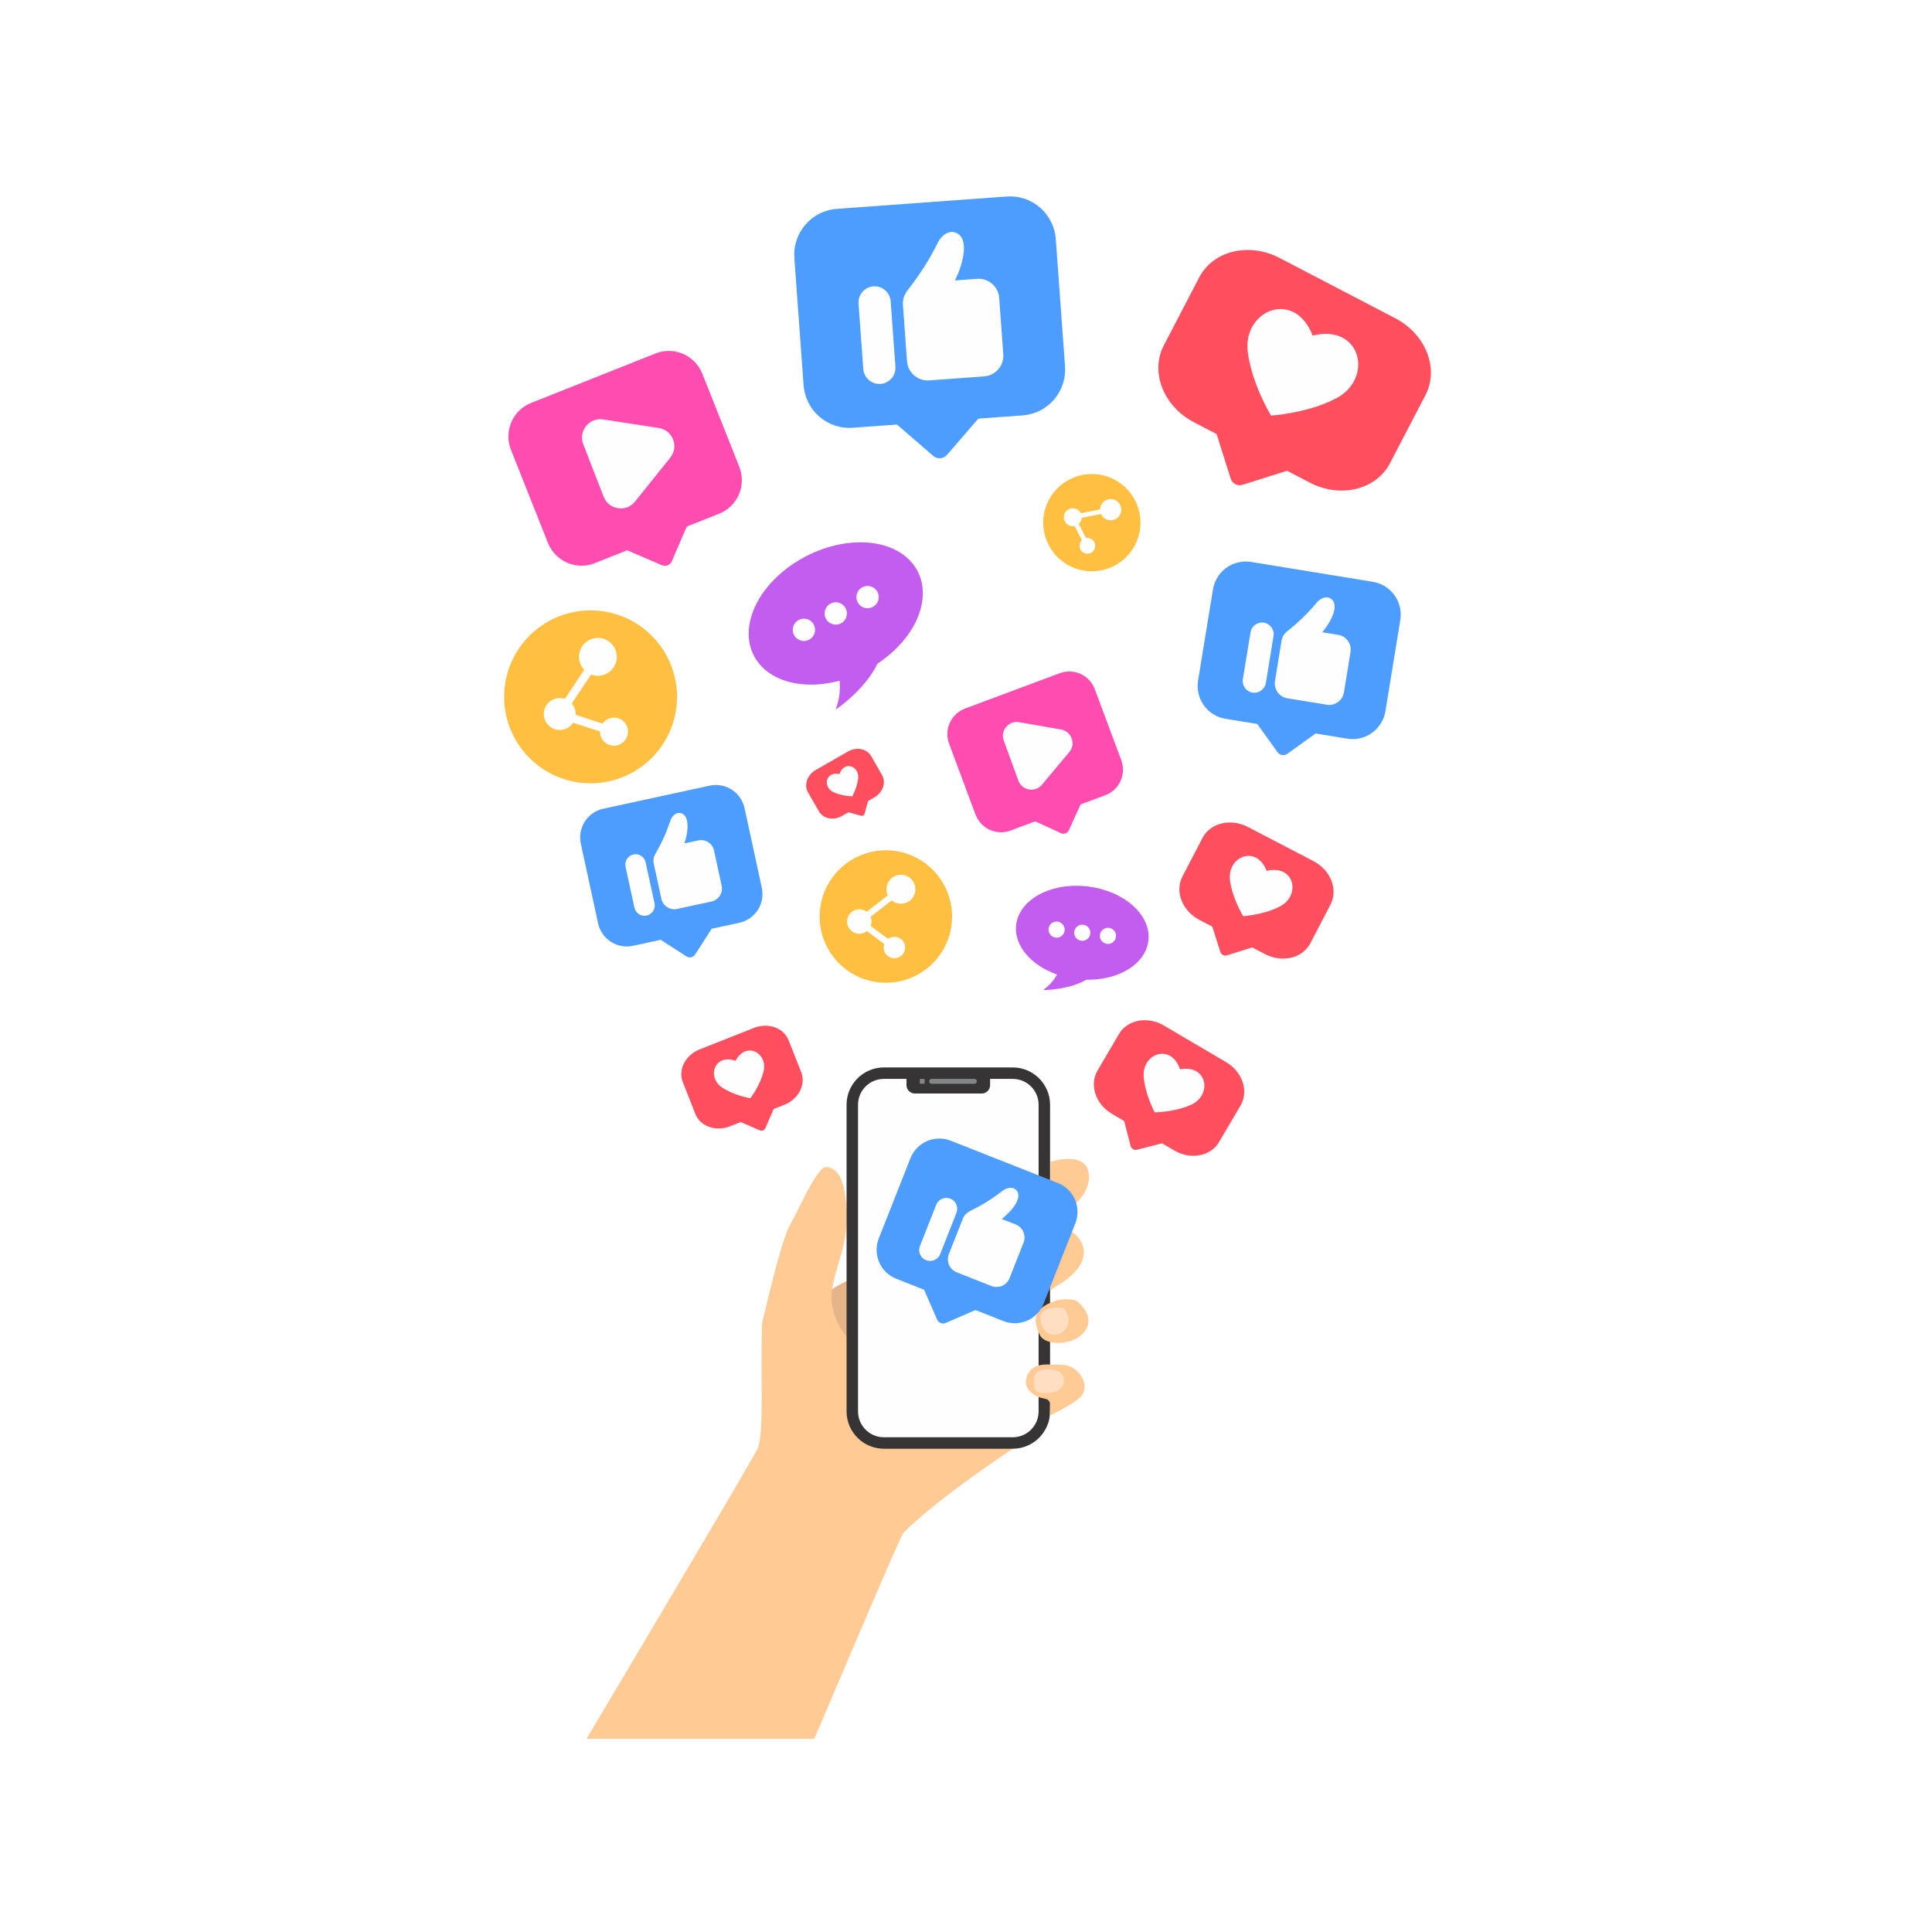 <svg version="1.0" preserveAspectRatio="xMidYMid meet" height="1080" viewBox="0 0 810 810" zoomAndPan="magnify" width="1080" xmlns:xlink="http://www.w3.org/1999/xlink" xmlns="http://www.w3.org/2000/svg"><defs><clipPath id="74384141fe"><path clip-rule="nonzero" d="M 245 489 L 425 489 L 425 729 L 245 729 Z M 245 489"></path></clipPath></defs><rect fill-opacity="1" height="972" y="-81" fill="#ffffff" width="972" x="-81"></rect><rect fill-opacity="1" height="972" y="-81" fill="#ffffff" width="972" x="-81"></rect><path fill-rule="evenodd" fill-opacity="1" d="M 343.789 544.281 C 343.789 544.281 353.199 535.457 369.164 532.449 C 385.129 529.457 376.992 576.371 366.742 580.086 C 356.477 583.785 343.789 544.281 343.789 544.281 Z M 343.789 544.281" fill="#e5b489"></path><g clip-path="url(#74384141fe)"><path fill-rule="evenodd" fill-opacity="1" d="M 424.617 607.383 C 424.617 607.383 393.664 627.707 378.844 642.531 C 377.43 643.945 352.727 702.609 341.352 729.066 L 245.867 729.066 C 261.43 702.91 316.246 610.68 317.641 607.285 C 320.465 600.391 318.766 576.941 319.488 554.84 C 326.898 523.32 329.824 515.555 331.809 512.43 C 333.805 509.285 342.645 488.828 346.359 489.25 C 350.055 489.684 353.938 491.82 354.93 506.645 C 355.906 521.473 350.207 530.465 348.781 541.156 C 347.352 551.848 354.93 560.402 354.93 560.402 C 354.93 560.402 417.34 593.199 424.617 607.383 Z M 424.617 607.383" fill="#ffca94"></path></g><path fill-rule="evenodd" fill-opacity="1" d="M 370.543 447.527 L 424.617 447.527 C 433.207 447.527 440.246 454.555 440.246 463.145 L 440.246 591.75 C 440.246 600.359 433.207 607.383 424.617 607.383 L 370.543 607.383 C 361.953 607.383 354.93 600.359 354.93 591.75 L 354.93 463.145 C 354.93 454.555 361.953 447.527 370.543 447.527 Z M 370.543 447.527" fill="#373435"></path><path fill-rule="evenodd" fill-opacity="1" d="M 370.543 452.336 L 424.617 452.336 C 430.566 452.336 435.441 457.191 435.441 463.145 L 435.441 591.75 C 435.441 597.703 430.566 602.578 424.617 602.578 L 370.543 602.578 C 364.594 602.578 359.734 597.703 359.734 591.75 L 359.734 463.145 C 359.734 457.191 364.594 452.336 370.543 452.336 Z M 370.543 452.336" fill="#fefefe"></path><path fill-rule="evenodd" fill-opacity="1" d="M 380.051 451.426 L 415.105 451.426 L 415.105 454.941 C 415.105 456.891 413.527 458.469 411.578 458.469 L 383.582 458.469 C 381.633 458.469 380.051 456.891 380.051 454.941 Z M 380.051 451.426" fill="#373435"></path><path fill-rule="evenodd" fill-opacity="1" d="M 390.555 452.336 L 408.535 452.336 C 408.668 452.336 408.797 452.359 408.922 452.41 C 409.047 452.465 409.156 452.535 409.25 452.629 C 409.344 452.727 409.418 452.836 409.469 452.957 C 409.52 453.082 409.543 453.211 409.543 453.344 L 409.543 453.359 C 409.543 453.496 409.52 453.621 409.469 453.746 C 409.418 453.871 409.344 453.98 409.25 454.074 C 409.156 454.168 409.047 454.242 408.922 454.293 C 408.797 454.344 408.668 454.367 408.535 454.367 L 390.555 454.367 C 390.422 454.367 390.293 454.344 390.168 454.293 C 390.047 454.242 389.938 454.168 389.844 454.074 C 389.746 453.98 389.676 453.871 389.625 453.746 C 389.574 453.621 389.547 453.496 389.547 453.359 L 389.547 453.344 C 389.547 453.211 389.574 453.082 389.625 452.957 C 389.676 452.836 389.746 452.727 389.844 452.629 C 389.938 452.535 390.047 452.465 390.168 452.41 C 390.293 452.359 390.422 452.336 390.555 452.336 Z M 390.555 452.336" fill="#848688"></path><path fill-rule="evenodd" fill-opacity="1" d="M 385.715 452.336 L 387.562 452.336 C 387.594 452.336 387.617 452.434 387.637 452.629 C 387.656 452.828 387.664 453.066 387.664 453.344 L 387.664 453.359 C 387.664 453.641 387.656 453.875 387.637 454.074 C 387.617 454.27 387.594 454.367 387.562 454.367 L 385.715 454.367 C 385.688 454.367 385.664 454.27 385.645 454.074 C 385.625 453.875 385.613 453.641 385.613 453.359 L 385.613 453.344 C 385.613 453.066 385.625 452.828 385.645 452.629 C 385.664 452.434 385.688 452.336 385.715 452.336 Z M 385.715 452.336" fill="#848688"></path><path fill-rule="evenodd" fill-opacity="1" d="M 451.438 545.457 C 451.438 545.457 446.379 543.039 439.035 546.82 C 431.691 550.602 434.551 556.652 435.977 559.73 C 437.406 562.789 443.387 564 449.02 562.152 C 454.648 560.285 461 553.594 451.438 545.457 Z M 451.438 545.457" fill="#ffca94"></path><path fill-rule="evenodd" fill-opacity="1" d="M 445.961 548.449 C 445.961 548.449 437.676 546.805 436.195 551.695 C 436.012 553.344 436.734 558.016 440.043 559.258 C 443.355 560.504 446.984 558.438 447.844 554.938 C 448.699 551.461 445.961 548.449 445.961 548.449 Z M 445.961 548.449" fill="#ffdec2"></path><path fill-rule="evenodd" fill-opacity="1" d="M 431.977 574.555 C 431.977 574.555 428.098 579.078 431.457 582.926 C 434.801 586.777 438.516 585.953 439.473 587.027 C 440.43 588.105 440.281 588.203 440.246 589.836 C 440.195 591.484 440.145 593.434 440.145 593.434 C 440.145 593.434 452.262 587.887 454.008 584.32 C 455.758 580.758 453.977 576.91 451.238 574.523 C 448.48 572.137 445.844 572.137 442.715 572.137 C 439.574 572.137 434.836 571.379 431.977 574.555 Z M 431.977 574.555" fill="#ffca94"></path><path fill-rule="evenodd" fill-opacity="1" d="M 435.758 574.523 C 435.758 574.523 433.625 575.582 433.441 578.371 C 433.273 581.145 433.727 582.961 435.371 583.684 C 437.02 584.391 445.891 584.996 446.129 578.758 C 446.129 576.051 443.254 572.691 435.758 574.523 Z M 435.758 574.523" fill="#ffdec2"></path><path fill-rule="evenodd" fill-opacity="1" d="M 440.297 517.941 C 440.297 517.941 444.664 514.277 448.531 515.941 C 452.379 517.621 462.598 528.348 441.438 540.113 C 440.145 541.258 440.211 541.258 440.211 541.258 Z M 440.297 517.941" fill="#ffca94"></path><path fill-rule="evenodd" fill-opacity="1" d="M 440.465 487.078 C 440.465 487.078 454.68 482.543 456.328 491.316 C 457.977 500.09 449.574 507.637 440.246 510.629 C 440.246 499.234 440.465 487.078 440.465 487.078 Z M 440.465 487.078" fill="#ffca94"></path><path fill-rule="evenodd" fill-opacity="1" d="M 398.574 478.238 L 443.543 495.996 C 444.336 496.309 445.094 496.699 445.809 497.16 C 446.527 497.621 447.191 498.152 447.801 498.746 C 448.414 499.34 448.965 499.988 449.449 500.691 C 449.934 501.395 450.344 502.141 450.684 502.926 C 451.023 503.711 451.281 504.52 451.461 505.355 C 451.641 506.191 451.734 507.039 451.746 507.895 C 451.762 508.75 451.691 509.602 451.535 510.445 C 451.383 511.285 451.148 512.105 450.836 512.902 L 437.57 546.504 C 437.258 547.301 436.867 548.062 436.402 548.781 C 435.941 549.5 435.41 550.168 434.816 550.785 C 434.223 551.402 433.574 551.953 432.875 552.445 C 432.172 552.934 431.43 553.348 430.645 553.688 C 429.863 554.031 429.055 554.293 428.219 554.477 C 427.383 554.656 426.539 554.758 425.688 554.773 C 424.832 554.789 423.988 554.719 423.148 554.566 C 422.309 554.418 421.492 554.184 420.699 553.871 L 375.73 536.109 C 374.938 535.797 374.184 535.41 373.465 534.945 C 372.75 534.484 372.082 533.957 371.473 533.363 C 370.859 532.766 370.309 532.117 369.824 531.414 C 369.34 530.711 368.93 529.969 368.59 529.184 C 368.254 528.398 367.992 527.586 367.812 526.75 C 367.637 525.914 367.539 525.066 367.527 524.211 C 367.512 523.355 367.582 522.508 367.738 521.664 C 367.891 520.82 368.125 520 368.441 519.203 L 381.703 485.602 C 382.02 484.805 382.406 484.047 382.871 483.328 C 383.332 482.605 383.863 481.938 384.457 481.32 C 385.051 480.703 385.699 480.152 386.402 479.664 C 387.102 479.176 387.844 478.762 388.629 478.418 C 389.414 478.074 390.223 477.812 391.055 477.633 C 391.891 477.449 392.734 477.352 393.586 477.336 C 394.441 477.32 395.285 477.387 396.125 477.539 C 396.965 477.691 397.781 477.922 398.574 478.238 Z M 398.574 478.238" fill="#4c9dff"></path><path fill-rule="evenodd" fill-opacity="1" d="M 414.973 546.637 L 396.488 554.652 C 395.094 555.258 393.48 554.621 392.875 553.227 L 384.844 534.75 Z M 414.973 546.637" fill="#4c9dff"></path><path fill-rule="evenodd" fill-opacity="1" d="M 419.965 511.051 L 425.844 513.371 C 428.836 514.562 430.332 517.977 429.137 520.969 L 423.258 535.879 C 422.082 538.871 418.652 540.348 415.66 539.172 L 401.09 533.422 C 398.102 532.23 396.621 528.816 397.797 525.824 L 403.68 510.914 C 404.219 509.57 405.191 508.527 406.402 507.906 L 406.402 507.891 C 406.484 507.855 406.555 507.805 406.637 507.773 C 411.996 505.098 415.996 502.613 420.25 499.301 C 422.113 497.855 424.332 497.621 425.559 498.527 C 429.645 501.57 423.895 508.109 419.965 511.051 Z M 419.965 511.051" fill="#fefefe"></path><path fill-rule="evenodd" fill-opacity="1" d="M 398.438 502.543 C 400.773 503.469 401.934 506.141 401.008 508.477 L 394.184 525.773 C 393.262 528.113 390.59 529.27 388.254 528.348 C 385.918 527.422 384.758 524.75 385.684 522.414 L 392.504 505.117 C 393.43 502.781 396.102 501.621 398.438 502.543 Z M 398.438 502.543" fill="#fefefe"></path><path fill-rule="evenodd" fill-opacity="1" d="M 293.34 439.965 L 316.086 430.969 C 316.797 430.688 317.523 430.469 318.266 430.316 C 319.008 430.16 319.754 430.07 320.504 430.051 C 321.254 430.027 321.992 430.07 322.715 430.18 C 323.441 430.289 324.145 430.465 324.816 430.703 C 325.492 430.941 326.129 431.242 326.727 431.602 C 327.324 431.957 327.871 432.371 328.367 432.832 C 328.867 433.297 329.305 433.805 329.68 434.355 C 330.059 434.91 330.371 435.496 330.617 436.113 L 335.906 449.496 C 336.152 450.117 336.324 450.758 336.426 451.418 C 336.527 452.078 336.555 452.75 336.512 453.426 C 336.465 454.105 336.348 454.781 336.156 455.453 C 335.965 456.121 335.707 456.773 335.375 457.41 C 335.047 458.047 334.656 458.652 334.203 459.23 C 333.746 459.805 333.238 460.344 332.68 460.84 C 332.117 461.336 331.512 461.781 330.863 462.176 C 330.215 462.574 329.535 462.91 328.828 463.191 L 306.082 472.191 C 305.371 472.473 304.645 472.688 303.902 472.844 C 303.156 473 302.41 473.086 301.664 473.109 C 300.914 473.133 300.176 473.09 299.449 472.977 C 298.723 472.867 298.023 472.691 297.348 472.453 C 296.676 472.215 296.039 471.918 295.441 471.559 C 294.844 471.199 294.297 470.789 293.797 470.324 C 293.301 469.859 292.863 469.352 292.484 468.801 C 292.105 468.25 291.797 467.664 291.551 467.047 L 286.258 453.66 C 286.016 453.043 285.84 452.402 285.738 451.742 C 285.637 451.078 285.609 450.41 285.656 449.73 C 285.703 449.051 285.82 448.379 286.012 447.707 C 286.203 447.039 286.461 446.383 286.789 445.75 C 287.117 445.113 287.512 444.508 287.965 443.93 C 288.418 443.352 288.926 442.816 289.488 442.32 C 290.051 441.824 290.656 441.379 291.305 440.98 C 291.953 440.586 292.629 440.246 293.34 439.965 Z M 293.34 439.965" fill="#ff4e5e"></path><path fill-rule="evenodd" fill-opacity="1" d="M 302.785 455.984 C 307.879 459.363 314.598 460.453 314.598 460.453 C 314.598 460.453 318.75 455.059 320.145 449.125 C 321.961 441.426 312.699 436.383 308.398 444.77 C 299.508 441.594 296.215 451.613 302.785 455.984 Z M 302.785 455.984" fill="#fefefe"></path><path fill-rule="evenodd" fill-opacity="1" d="M 326.027 461.109 L 320.883 472.977 C 320.496 473.867 319.457 474.289 318.566 473.902 L 306.699 468.758 Z M 326.027 461.109" fill="#ff4e5e"></path><path fill-rule="nonzero" fill-opacity="1" d="M 481.473 394.434 C 481.395 395.07 481.273 395.699 481.109 396.32 C 480.941 396.941 480.73 397.555 480.48 398.156 C 480.227 398.758 479.93 399.348 479.594 399.922 C 479.258 400.5 478.879 401.059 478.461 401.605 C 478.039 402.148 477.582 402.676 477.086 403.184 C 476.59 403.695 476.059 404.18 475.488 404.648 C 474.922 405.117 474.32 405.559 473.684 405.98 C 473.047 406.402 472.383 406.801 471.684 407.172 C 470.988 407.543 470.266 407.887 469.516 408.203 C 468.762 408.523 467.988 408.812 467.191 409.074 C 466.395 409.336 465.574 409.566 464.738 409.77 C 463.902 409.969 463.051 410.141 462.18 410.285 C 461.312 410.426 460.434 410.535 459.543 410.613 C 458.652 410.691 457.754 410.738 456.848 410.754 C 455.941 410.77 455.031 410.754 454.121 410.707 C 453.211 410.66 452.301 410.582 451.395 410.469 C 450.484 410.359 449.586 410.219 448.688 410.047 C 447.793 409.875 446.906 409.672 446.031 409.438 C 445.156 409.207 444.297 408.945 443.449 408.656 C 442.602 408.367 441.773 408.047 440.965 407.703 C 440.156 407.355 439.371 406.984 438.605 406.59 C 437.844 406.191 437.105 405.77 436.391 405.324 C 435.68 404.879 434.996 404.414 434.344 403.926 C 433.691 403.438 433.074 402.93 432.484 402.402 C 431.898 401.875 431.348 401.328 430.828 400.766 C 430.312 400.207 429.836 399.629 429.395 399.039 C 428.957 398.449 428.555 397.848 428.195 397.238 C 427.836 396.625 427.52 396.004 427.242 395.375 C 426.965 394.742 426.734 394.109 426.543 393.469 C 426.355 392.828 426.207 392.188 426.109 391.539 C 426.008 390.895 425.949 390.25 425.938 389.609 C 425.926 388.965 425.957 388.324 426.035 387.691 C 426.113 387.055 426.234 386.426 426.398 385.805 C 426.566 385.184 426.777 384.57 427.027 383.969 C 427.281 383.367 427.578 382.777 427.914 382.199 C 428.25 381.625 428.629 381.062 429.047 380.52 C 429.469 379.973 429.926 379.449 430.422 378.938 C 430.918 378.43 431.449 377.941 432.02 377.477 C 432.586 377.008 433.188 376.562 433.824 376.145 C 434.461 375.723 435.125 375.324 435.824 374.953 C 436.52 374.582 437.242 374.238 437.992 373.922 C 438.746 373.602 439.52 373.312 440.316 373.051 C 441.113 372.789 441.934 372.559 442.77 372.355 C 443.605 372.152 444.457 371.98 445.328 371.84 C 446.195 371.699 447.074 371.59 447.965 371.512 C 448.855 371.434 449.754 371.383 450.66 371.367 C 451.566 371.352 452.473 371.371 453.387 371.418 C 454.297 371.465 455.207 371.543 456.113 371.652 C 457.023 371.766 457.922 371.906 458.82 372.078 C 459.715 372.25 460.602 372.453 461.477 372.684 C 462.352 372.918 463.211 373.18 464.059 373.469 C 464.906 373.758 465.734 374.078 466.543 374.422 C 467.352 374.766 468.137 375.137 468.902 375.535 C 469.664 375.934 470.402 376.355 471.117 376.797 C 471.828 377.242 472.512 377.711 473.164 378.199 C 473.816 378.688 474.434 379.195 475.023 379.723 C 475.609 380.25 476.16 380.797 476.676 381.355 C 477.195 381.918 477.672 382.492 478.113 383.082 C 478.551 383.672 478.953 384.273 479.312 384.887 C 479.672 385.5 479.988 386.121 480.266 386.75 C 480.543 387.379 480.773 388.016 480.965 388.656 C 481.152 389.297 481.301 389.938 481.398 390.582 C 481.5 391.227 481.559 391.871 481.57 392.516 C 481.582 393.16 481.551 393.801 481.473 394.434 Z M 481.473 394.434" fill="#c25df0"></path><path fill-rule="evenodd" fill-opacity="1" d="M 445.34 400.023 C 445.34 400.023 445.992 408.883 437.34 415.07 C 437.34 415.07 457.539 415.371 462.613 403 C 467.688 390.629 445.34 400.023 445.34 400.023 Z M 445.34 400.023" fill="#c25df0"></path><path fill-rule="nonzero" fill-opacity="1" d="M 446.344 390.16 C 446.289 390.605 446.152 391.027 445.93 391.418 C 445.711 391.809 445.422 392.141 445.07 392.418 C 444.715 392.695 444.324 392.895 443.891 393.016 C 443.457 393.137 443.02 393.168 442.574 393.113 C 442.129 393.059 441.711 392.922 441.32 392.703 C 440.93 392.48 440.594 392.195 440.316 391.84 C 440.039 391.488 439.844 391.094 439.723 390.66 C 439.602 390.23 439.566 389.789 439.621 389.344 C 439.676 388.898 439.812 388.48 440.035 388.09 C 440.254 387.699 440.543 387.363 440.895 387.086 C 441.25 386.809 441.641 386.609 442.074 386.492 C 442.508 386.371 442.945 386.336 443.391 386.391 C 443.836 386.445 444.254 386.582 444.645 386.805 C 445.035 387.023 445.371 387.312 445.648 387.664 C 445.926 388.02 446.125 388.41 446.242 388.844 C 446.363 389.277 446.398 389.715 446.344 390.16 Z M 446.344 390.16" fill="#fefefe"></path><path fill-rule="nonzero" fill-opacity="1" d="M 457.113 391.473 C 457.059 391.918 456.922 392.336 456.703 392.727 C 456.48 393.117 456.195 393.449 455.84 393.727 C 455.488 394.004 455.094 394.203 454.664 394.324 C 454.23 394.445 453.789 394.477 453.344 394.422 C 452.898 394.367 452.48 394.23 452.09 394.012 C 451.699 393.789 451.367 393.504 451.09 393.148 C 450.812 392.797 450.613 392.402 450.492 391.969 C 450.371 391.539 450.34 391.098 450.395 390.652 C 450.449 390.207 450.586 389.789 450.805 389.398 C 451.027 389.008 451.312 388.672 451.668 388.395 C 452.02 388.121 452.414 387.922 452.844 387.801 C 453.277 387.68 453.719 387.648 454.164 387.699 C 454.609 387.754 455.027 387.895 455.418 388.113 C 455.809 388.332 456.141 388.621 456.418 388.973 C 456.695 389.328 456.895 389.723 457.016 390.152 C 457.137 390.586 457.168 391.023 457.113 391.473 Z M 457.113 391.473" fill="#fefefe"></path><path fill-rule="nonzero" fill-opacity="1" d="M 467.887 392.781 C 467.832 393.227 467.695 393.645 467.473 394.035 C 467.254 394.426 466.965 394.762 466.613 395.039 C 466.258 395.312 465.867 395.512 465.434 395.633 C 465 395.754 464.562 395.789 464.117 395.734 C 463.672 395.68 463.254 395.543 462.863 395.32 C 462.469 395.102 462.137 394.812 461.859 394.461 C 461.582 394.105 461.383 393.711 461.266 393.281 C 461.145 392.848 461.109 392.41 461.164 391.965 C 461.219 391.516 461.355 391.098 461.578 390.707 C 461.797 390.316 462.086 389.984 462.438 389.707 C 462.793 389.43 463.184 389.23 463.617 389.109 C 464.051 388.988 464.488 388.957 464.934 389.012 C 465.379 389.066 465.797 389.203 466.188 389.422 C 466.578 389.645 466.914 389.93 467.191 390.285 C 467.469 390.637 467.664 391.031 467.785 391.465 C 467.906 391.895 467.941 392.336 467.887 392.781 Z M 467.887 392.781" fill="#fefefe"></path><path fill-rule="nonzero" fill-opacity="1" d="M 399.16 384.258 C 399.16 385.168 399.113 386.074 399.027 386.98 C 398.938 387.883 398.805 388.781 398.625 389.676 C 398.449 390.566 398.227 391.449 397.965 392.316 C 397.699 393.188 397.395 394.043 397.047 394.883 C 396.699 395.723 396.309 396.547 395.883 397.348 C 395.453 398.148 394.984 398.93 394.48 399.684 C 393.977 400.441 393.434 401.172 392.859 401.875 C 392.281 402.578 391.672 403.25 391.027 403.895 C 390.387 404.535 389.711 405.145 389.008 405.723 C 388.309 406.301 387.578 406.84 386.82 407.348 C 386.066 407.852 385.285 408.32 384.484 408.746 C 383.684 409.176 382.863 409.562 382.023 409.914 C 381.184 410.262 380.328 410.566 379.457 410.832 C 378.586 411.094 377.707 411.316 376.812 411.492 C 375.922 411.672 375.023 411.805 374.121 411.891 C 373.215 411.98 372.309 412.027 371.398 412.027 C 370.488 412.027 369.582 411.98 368.676 411.891 C 367.773 411.805 366.875 411.672 365.98 411.492 C 365.09 411.316 364.211 411.094 363.34 410.832 C 362.469 410.566 361.613 410.262 360.773 409.914 C 359.934 409.562 359.113 409.176 358.312 408.746 C 357.512 408.32 356.73 407.852 355.977 407.348 C 355.219 406.84 354.488 406.301 353.785 405.723 C 353.086 405.145 352.41 404.535 351.77 403.895 C 351.125 403.25 350.516 402.578 349.938 401.875 C 349.363 401.172 348.82 400.441 348.316 399.684 C 347.812 398.93 347.344 398.148 346.914 397.348 C 346.488 396.547 346.098 395.723 345.75 394.883 C 345.402 394.043 345.098 393.188 344.832 392.316 C 344.57 391.449 344.348 390.566 344.172 389.676 C 343.992 388.781 343.859 387.883 343.77 386.98 C 343.684 386.074 343.637 385.168 343.637 384.258 C 343.637 383.348 343.684 382.441 343.77 381.535 C 343.859 380.629 343.992 379.73 344.172 378.84 C 344.348 377.949 344.57 377.066 344.832 376.195 C 345.098 375.324 345.402 374.473 345.75 373.629 C 346.098 372.789 346.488 371.969 346.914 371.168 C 347.344 370.363 347.812 369.586 348.316 368.828 C 348.82 368.074 349.363 367.344 349.938 366.641 C 350.516 365.938 351.125 365.266 351.77 364.621 C 352.41 363.977 353.086 363.367 353.785 362.793 C 354.488 362.215 355.219 361.672 355.977 361.168 C 356.73 360.664 357.512 360.195 358.312 359.766 C 359.113 359.34 359.934 358.949 360.773 358.602 C 361.613 358.254 362.469 357.949 363.34 357.684 C 364.211 357.422 365.09 357.199 365.98 357.023 C 366.875 356.844 367.773 356.711 368.676 356.621 C 369.582 356.531 370.488 356.488 371.398 356.488 C 372.309 356.488 373.215 356.531 374.121 356.621 C 375.023 356.711 375.922 356.844 376.812 357.023 C 377.707 357.199 378.586 357.422 379.457 357.684 C 380.328 357.949 381.184 358.254 382.023 358.602 C 382.863 358.949 383.684 359.34 384.484 359.766 C 385.285 360.195 386.066 360.664 386.82 361.168 C 387.578 361.672 388.309 362.215 389.008 362.793 C 389.711 363.367 390.387 363.977 391.027 364.621 C 391.672 365.266 392.281 365.938 392.859 366.641 C 393.434 367.344 393.977 368.074 394.48 368.828 C 394.984 369.586 395.453 370.363 395.883 371.168 C 396.309 371.969 396.699 372.789 397.047 373.629 C 397.395 374.473 397.699 375.324 397.965 376.195 C 398.227 377.066 398.449 377.949 398.625 378.84 C 398.805 379.73 398.938 380.629 399.027 381.535 C 399.113 382.441 399.16 383.348 399.16 384.258 Z M 399.16 384.258" fill="#ffbf40"></path><path fill-rule="evenodd" fill-opacity="1" d="M 374.977 392.746 C 377.48 392.746 379.496 394.762 379.496 397.25 C 379.496 399.738 377.48 401.754 374.977 401.754 C 372.492 401.754 370.473 399.738 370.473 397.25 C 370.473 396.73 370.574 396.227 370.727 395.773 L 363.449 390.375 C 362.574 391.066 361.465 391.484 360.258 391.484 C 357.418 391.484 355.133 389.184 355.133 386.34 C 355.133 383.52 357.418 381.215 360.258 381.215 C 361.418 381.215 362.492 381.602 363.367 382.258 L 372.203 375.398 C 371.836 374.625 371.633 373.75 371.633 372.828 C 371.633 369.465 374.355 366.742 377.715 366.742 C 381.062 366.742 383.781 369.465 383.781 372.828 C 383.781 376.188 381.062 378.895 377.715 378.895 C 376.238 378.895 374.895 378.375 373.836 377.516 L 364.996 384.359 C 365.246 384.98 365.398 385.652 365.398 386.34 C 365.398 387.016 365.266 387.637 365.047 388.223 L 372.324 393.621 C 373.062 393.066 373.984 392.746 374.977 392.746 Z M 374.977 392.746" fill="#fefefe"></path><path fill-rule="evenodd" fill-opacity="1" d="M 487.953 429.961 L 514.074 445.336 C 514.891 445.812 515.656 446.359 516.375 446.969 C 517.09 447.578 517.746 448.238 518.34 448.953 C 518.934 449.668 519.453 450.422 519.898 451.215 C 520.344 452.008 520.707 452.828 520.988 453.668 C 521.266 454.508 521.461 455.359 521.566 456.215 C 521.672 457.074 521.688 457.922 521.613 458.762 C 521.539 459.602 521.375 460.414 521.125 461.207 C 520.875 461.996 520.539 462.746 520.121 463.457 L 511.082 478.828 C 510.664 479.539 510.168 480.195 509.602 480.801 C 509.031 481.402 508.398 481.941 507.699 482.414 C 507.004 482.887 506.254 483.285 505.453 483.609 C 504.652 483.934 503.816 484.176 502.945 484.34 C 502.074 484.504 501.184 484.582 500.273 484.578 C 499.363 484.574 498.453 484.488 497.539 484.316 C 496.629 484.145 495.73 483.895 494.852 483.562 C 493.969 483.23 493.121 482.824 492.305 482.344 L 466.184 466.973 C 465.367 466.492 464.602 465.945 463.883 465.34 C 463.168 464.73 462.512 464.066 461.918 463.352 C 461.324 462.637 460.805 461.883 460.359 461.09 C 459.914 460.297 459.551 459.48 459.27 458.637 C 458.988 457.797 458.797 456.945 458.691 456.09 C 458.586 455.234 458.57 454.383 458.645 453.543 C 458.719 452.703 458.883 451.891 459.133 451.098 C 459.383 450.309 459.719 449.559 460.137 448.848 L 469.176 433.477 C 469.594 432.766 470.09 432.109 470.656 431.504 C 471.227 430.902 471.859 430.363 472.559 429.891 C 473.254 429.418 474.004 429.02 474.805 428.695 C 475.605 428.371 476.441 428.129 477.312 427.965 C 478.184 427.801 479.074 427.723 479.984 427.727 C 480.895 427.73 481.805 427.816 482.719 427.988 C 483.629 428.16 484.527 428.41 485.406 428.742 C 486.289 429.074 487.137 429.48 487.953 429.961 Z M 487.953 429.961" fill="#ff4e5e"></path><path fill-rule="evenodd" fill-opacity="1" d="M 479.5 451.41 C 480.074 458.957 484.121 466.355 484.121 466.355 C 484.121 466.355 492.559 466.305 499.449 463.145 C 508.34 459.043 506.203 446.148 494.727 448.336 C 491.062 437.242 478.762 441.629 479.5 451.41 Z M 479.5 451.41" fill="#fefefe"></path><path fill-rule="evenodd" fill-opacity="1" d="M 492.207 478.02 L 476.695 482.039 C 475.535 482.34 474.324 481.633 474.023 480.473 L 470.008 464.957 Z M 492.207 478.02" fill="#ff4e5e"></path><path fill-rule="evenodd" fill-opacity="1" d="M 252.898 339.07 L 297.551 329.383 C 298.34 329.211 299.137 329.121 299.941 329.105 C 300.746 329.094 301.547 329.16 302.34 329.305 C 303.133 329.449 303.906 329.672 304.656 329.969 C 305.406 330.266 306.121 330.633 306.797 331.074 C 307.477 331.512 308.105 332.012 308.688 332.574 C 309.266 333.141 309.785 333.754 310.246 334.418 C 310.707 335.086 311.098 335.789 311.418 336.531 C 311.742 337.273 311.988 338.043 312.16 338.832 L 319.391 372.199 C 319.562 372.988 319.656 373.789 319.672 374.602 C 319.688 375.41 319.621 376.211 319.48 377.008 C 319.336 377.805 319.117 378.578 318.82 379.332 C 318.527 380.086 318.16 380.801 317.727 381.48 C 317.289 382.164 316.793 382.793 316.234 383.375 C 315.672 383.957 315.062 384.477 314.402 384.938 C 313.738 385.398 313.039 385.789 312.301 386.113 C 311.559 386.434 310.797 386.68 310.008 386.852 L 265.359 396.539 C 264.57 396.707 263.773 396.801 262.969 396.812 C 262.16 396.828 261.363 396.762 260.566 396.617 C 259.773 396.473 259.004 396.25 258.254 395.953 C 257.504 395.656 256.789 395.285 256.109 394.848 C 255.434 394.41 254.805 393.906 254.223 393.344 C 253.641 392.781 253.121 392.168 252.664 391.5 C 252.203 390.836 251.812 390.133 251.488 389.391 C 251.168 388.648 250.922 387.879 250.75 387.09 L 243.516 353.723 C 243.344 352.93 243.254 352.129 243.238 351.32 C 243.223 350.512 243.289 349.707 243.43 348.91 C 243.574 348.117 243.793 347.34 244.086 346.59 C 244.383 345.836 244.746 345.117 245.184 344.438 C 245.617 343.758 246.117 343.129 246.676 342.547 C 247.234 341.965 247.848 341.441 248.508 340.98 C 249.172 340.52 249.871 340.129 250.609 339.809 C 251.348 339.484 252.113 339.238 252.898 339.07 Z M 252.898 339.07" fill="#4c9dff"></path><path fill-rule="evenodd" fill-opacity="1" d="M 301.711 384.191 L 291.41 400.191 C 290.637 401.402 289.023 401.754 287.812 400.984 L 271.797 390.66 Z M 301.711 384.191" fill="#4c9dff"></path><path fill-rule="evenodd" fill-opacity="1" d="M 286.938 353.598 L 292.785 352.336 C 295.762 351.699 298.719 353.598 299.355 356.574 L 302.566 371.363 C 303.207 374.34 301.309 377.297 298.332 377.953 L 283.863 381.082 C 280.891 381.734 277.93 379.82 277.293 376.844 L 274.082 362.051 C 273.797 360.707 274.016 359.379 274.621 358.254 C 274.672 358.168 274.707 358.102 274.754 358.035 C 277.562 353.125 279.395 349.059 280.988 344.234 C 281.695 342.098 283.324 340.754 284.754 340.82 C 289.578 341.074 288.484 349.227 286.938 353.598 Z M 286.938 353.598" fill="#fefefe"></path><path fill-rule="evenodd" fill-opacity="1" d="M 265.562 358.238 C 267.883 357.73 270.203 359.227 270.688 361.547 L 274.418 378.711 C 274.922 381.031 273.43 383.348 271.109 383.855 C 268.789 384.359 266.488 382.863 265.984 380.543 L 262.254 363.379 C 261.75 361.059 263.246 358.742 265.562 358.238 Z M 265.562 358.238" fill="#fefefe"></path><path fill-rule="evenodd" fill-opacity="1" d="M 523.172 346.707 L 550.684 361.039 C 551.539 361.488 552.352 362.004 553.117 362.586 C 553.883 363.172 554.59 363.812 555.23 364.512 C 555.875 365.211 556.445 365.957 556.941 366.742 C 557.441 367.531 557.855 368.348 558.184 369.191 C 558.516 370.039 558.758 370.895 558.91 371.766 C 559.066 372.637 559.125 373.504 559.094 374.363 C 559.062 375.227 558.938 376.07 558.723 376.891 C 558.508 377.711 558.207 378.496 557.816 379.242 L 549.387 395.434 C 548.996 396.18 548.527 396.879 547.98 397.523 C 547.43 398.172 546.809 398.754 546.121 399.273 C 545.434 399.793 544.688 400.242 543.887 400.613 C 543.086 400.988 542.246 401.281 541.363 401.492 C 540.48 401.707 539.574 401.836 538.645 401.879 C 537.715 401.922 536.781 401.883 535.84 401.754 C 534.895 401.629 533.965 401.418 533.047 401.125 C 532.133 400.832 531.242 400.461 530.387 400.016 L 502.875 385.68 C 502.02 385.234 501.207 384.719 500.441 384.133 C 499.676 383.551 498.969 382.906 498.328 382.207 C 497.684 381.508 497.113 380.766 496.613 379.977 C 496.117 379.191 495.703 378.375 495.371 377.527 C 495.043 376.684 494.801 375.824 494.645 374.957 C 494.492 374.086 494.434 373.219 494.465 372.355 C 494.496 371.492 494.621 370.652 494.832 369.832 C 495.047 369.012 495.352 368.227 495.742 367.477 L 504.172 351.289 C 504.559 350.543 505.031 349.844 505.578 349.199 C 506.129 348.551 506.746 347.969 507.438 347.449 C 508.125 346.926 508.867 346.48 509.668 346.105 C 510.469 345.734 511.312 345.441 512.195 345.227 C 513.078 345.016 513.984 344.887 514.914 344.844 C 515.844 344.797 516.777 344.84 517.719 344.969 C 518.66 345.094 519.594 345.305 520.508 345.598 C 521.426 345.887 522.316 346.258 523.172 346.707 Z M 523.172 346.707" fill="#ff4e5e"></path><path fill-rule="evenodd" fill-opacity="1" d="M 515.664 369.062 C 516.656 376.742 521.195 384.105 521.195 384.105 C 521.195 384.105 529.797 383.602 536.672 380.004 C 545.543 375.348 542.688 362.289 531.059 365.129 C 526.738 353.969 514.406 359.129 515.664 369.062 Z M 515.664 369.062" fill="#fefefe"></path><path fill-rule="evenodd" fill-opacity="1" d="M 530.051 395.605 L 514.422 400.527 C 513.246 400.898 511.984 400.242 511.613 399.066 L 506.676 383.418 Z M 530.051 395.605" fill="#ff4e5e"></path><path fill-rule="evenodd" fill-opacity="1" d="M 404.59 297.07 L 444.336 282.238 C 445.039 281.977 445.758 281.785 446.496 281.668 C 447.234 281.547 447.98 281.504 448.727 281.531 C 449.477 281.559 450.215 281.66 450.941 281.832 C 451.672 282.008 452.375 282.25 453.059 282.562 C 453.738 282.875 454.383 283.254 454.992 283.695 C 455.602 284.133 456.16 284.629 456.672 285.18 C 457.18 285.73 457.633 286.324 458.027 286.965 C 458.422 287.605 458.75 288.277 459.016 288.98 L 470.09 318.684 C 470.352 319.387 470.543 320.109 470.664 320.852 C 470.785 321.594 470.832 322.34 470.809 323.09 C 470.781 323.84 470.684 324.582 470.512 325.312 C 470.34 326.043 470.102 326.75 469.789 327.434 C 469.48 328.117 469.105 328.762 468.668 329.371 C 468.23 329.98 467.738 330.539 467.191 331.051 C 466.645 331.562 466.055 332.016 465.418 332.41 C 464.781 332.805 464.113 333.129 463.41 333.391 L 423.664 348.223 C 422.961 348.484 422.242 348.676 421.504 348.793 C 420.766 348.914 420.02 348.957 419.273 348.93 C 418.523 348.902 417.785 348.801 417.059 348.629 C 416.328 348.453 415.625 348.211 414.941 347.898 C 414.262 347.586 413.617 347.207 413.008 346.766 C 412.398 346.328 411.84 345.832 411.328 345.281 C 410.82 344.73 410.367 344.137 409.973 343.496 C 409.578 342.855 409.25 342.184 408.984 341.48 L 397.91 311.781 C 397.648 311.074 397.457 310.352 397.336 309.609 C 397.215 308.867 397.168 308.121 397.191 307.371 C 397.219 306.621 397.316 305.879 397.488 305.148 C 397.66 304.418 397.898 303.711 398.211 303.027 C 398.52 302.344 398.895 301.699 399.332 301.09 C 399.77 300.48 400.262 299.922 400.809 299.41 C 401.355 298.898 401.945 298.445 402.582 298.051 C 403.219 297.656 403.887 297.332 404.59 297.07 Z M 404.59 297.07" fill="#ff4cb1"></path><path fill-rule="evenodd" fill-opacity="1" d="M 455.438 332.047 L 448.094 348.117 C 447.539 349.344 446.094 349.867 444.883 349.328 L 428.801 341.98 Z M 455.438 332.047" fill="#ff4cb1"></path><path fill-rule="evenodd" fill-opacity="1" d="M 448.297 315.32 L 436.852 328.988 C 435.492 330.617 433.492 331.34 431.391 330.973 C 429.289 330.602 427.66 329.242 426.938 327.238 L 420.836 310.496 C 420.098 308.496 420.469 306.414 421.844 304.766 C 423.207 303.137 425.207 302.414 427.309 302.781 L 444.852 305.859 C 446.953 306.227 448.566 307.59 449.305 309.59 C 450.043 311.605 449.672 313.691 448.297 315.32 Z M 448.297 315.32" fill="#fefefe"></path><path fill-rule="evenodd" fill-opacity="1" d="M 524.512 235.594 L 575.602 243.938 C 576.504 244.086 577.383 244.316 578.238 244.641 C 579.094 244.961 579.906 245.363 580.684 245.844 C 581.461 246.328 582.18 246.879 582.848 247.504 C 583.516 248.133 584.117 248.816 584.648 249.559 C 585.184 250.305 585.637 251.094 586.016 251.93 C 586.395 252.762 586.688 253.625 586.895 254.52 C 587.102 255.414 587.223 256.316 587.254 257.234 C 587.285 258.148 587.227 259.062 587.078 259.965 L 580.848 298.145 C 580.699 299.051 580.465 299.934 580.145 300.793 C 579.824 301.652 579.422 302.469 578.941 303.25 C 578.461 304.031 577.906 304.758 577.285 305.426 C 576.66 306.098 575.977 306.703 575.234 307.238 C 574.492 307.773 573.707 308.23 572.875 308.613 C 572.043 308.992 571.184 309.289 570.297 309.5 C 569.406 309.711 568.504 309.832 567.594 309.863 C 566.68 309.895 565.773 309.84 564.871 309.691 L 513.777 301.348 C 512.879 301.203 512 300.969 511.145 300.648 C 510.289 300.324 509.473 299.926 508.699 299.441 C 507.922 298.961 507.199 298.406 506.531 297.781 C 505.867 297.156 505.266 296.469 504.734 295.727 C 504.199 294.98 503.746 294.191 503.367 293.359 C 502.988 292.523 502.695 291.66 502.488 290.766 C 502.277 289.875 502.16 288.969 502.129 288.051 C 502.098 287.137 502.156 286.227 502.305 285.32 L 508.535 247.141 C 508.684 246.238 508.918 245.355 509.238 244.496 C 509.559 243.637 509.961 242.816 510.441 242.035 C 510.922 241.254 511.473 240.531 512.098 239.859 C 512.723 239.188 513.402 238.586 514.145 238.047 C 514.887 237.512 515.676 237.055 516.504 236.672 C 517.336 236.293 518.199 235.996 519.086 235.785 C 519.977 235.574 520.875 235.453 521.789 235.422 C 522.703 235.391 523.609 235.445 524.512 235.594 Z M 524.512 235.594" fill="#4c9dff"></path><path fill-rule="evenodd" fill-opacity="1" d="M 557.238 303.438 L 539.73 316.027 C 538.402 316.984 536.555 316.684 535.613 315.355 L 523.008 297.84 Z M 557.238 303.438" fill="#4c9dff"></path><path fill-rule="evenodd" fill-opacity="1" d="M 554.367 265.062 L 561.035 266.156 C 564.449 266.711 566.766 269.938 566.211 273.348 L 563.457 290.277 C 562.902 293.688 559.66 296.008 556.266 295.453 L 539.711 292.766 C 536.301 292.191 533.98 288.965 534.535 285.555 L 537.293 268.625 C 537.543 267.098 538.336 265.785 539.441 264.844 L 539.461 264.844 C 539.527 264.777 539.594 264.727 539.68 264.66 C 544.668 260.66 548.301 257.129 551.98 252.707 C 553.609 250.758 555.879 250 557.355 250.672 C 562.348 252.941 557.793 261.078 554.367 265.062 Z M 554.367 265.062" fill="#fefefe"></path><path fill-rule="evenodd" fill-opacity="1" d="M 529.898 261.062 C 532.555 261.5 534.367 264.02 533.93 266.676 L 530.738 286.324 C 530.301 288.98 527.766 290.812 525.109 290.379 C 522.453 289.941 520.641 287.418 521.074 284.746 L 524.285 265.113 C 524.707 262.441 527.242 260.625 529.898 261.062 Z M 529.898 261.062" fill="#fefefe"></path><path fill-rule="nonzero" fill-opacity="1" d="M 384.738 239.543 C 385.141 240.328 385.492 241.145 385.785 241.984 C 386.074 242.824 386.312 243.688 386.488 244.574 C 386.664 245.457 386.785 246.363 386.844 247.285 C 386.906 248.203 386.906 249.141 386.852 250.09 C 386.793 251.039 386.68 251.996 386.508 252.965 C 386.332 253.93 386.102 254.902 385.812 255.879 C 385.523 256.855 385.18 257.832 384.781 258.805 C 384.379 259.781 383.926 260.754 383.414 261.719 C 382.906 262.684 382.344 263.641 381.73 264.586 C 381.117 265.535 380.457 266.469 379.746 267.387 C 379.035 268.305 378.281 269.203 377.48 270.086 C 376.676 270.965 375.836 271.824 374.949 272.66 C 374.066 273.496 373.145 274.305 372.184 275.086 C 371.227 275.867 370.234 276.621 369.211 277.34 C 368.188 278.062 367.133 278.75 366.055 279.402 C 364.973 280.055 363.871 280.668 362.746 281.246 C 361.621 281.824 360.48 282.363 359.32 282.863 C 358.16 283.359 356.992 283.816 355.809 284.23 C 354.625 284.645 353.438 285.012 352.246 285.336 C 351.051 285.664 349.855 285.941 348.664 286.176 C 347.469 286.406 346.281 286.594 345.098 286.73 C 343.914 286.871 342.742 286.961 341.582 287.004 C 340.422 287.047 339.277 287.043 338.152 286.992 C 337.027 286.938 335.922 286.836 334.84 286.688 C 333.758 286.543 332.707 286.348 331.68 286.105 C 330.652 285.863 329.66 285.574 328.695 285.242 C 327.734 284.906 326.812 284.531 325.926 284.105 C 325.039 283.684 324.191 283.223 323.387 282.715 C 322.582 282.207 321.824 281.664 321.109 281.078 C 320.395 280.492 319.73 279.867 319.113 279.207 C 318.5 278.547 317.934 277.855 317.422 277.129 C 316.906 276.402 316.449 275.645 316.043 274.855 C 315.641 274.066 315.289 273.254 315 272.414 C 314.707 271.574 314.473 270.711 314.293 269.824 C 314.117 268.938 313.996 268.035 313.938 267.113 C 313.875 266.191 313.875 265.258 313.93 264.309 C 313.988 263.359 314.102 262.402 314.273 261.434 C 314.449 260.469 314.68 259.496 314.969 258.52 C 315.258 257.543 315.602 256.566 316.004 255.59 C 316.402 254.617 316.859 253.645 317.367 252.68 C 317.875 251.715 318.438 250.758 319.051 249.809 C 319.664 248.863 320.324 247.93 321.035 247.012 C 321.746 246.094 322.5 245.195 323.305 244.312 C 324.105 243.43 324.945 242.574 325.832 241.738 C 326.715 240.902 327.637 240.094 328.598 239.312 C 329.555 238.527 330.547 237.777 331.57 237.055 C 332.598 236.336 333.648 235.648 334.727 234.996 C 335.809 234.344 336.91 233.727 338.035 233.148 C 339.16 232.57 340.301 232.035 341.461 231.535 C 342.621 231.035 343.789 230.582 344.973 230.168 C 346.156 229.754 347.344 229.383 348.539 229.059 C 349.73 228.734 350.926 228.457 352.121 228.223 C 353.312 227.992 354.504 227.805 355.684 227.668 C 356.867 227.527 358.039 227.438 359.199 227.395 C 360.359 227.352 361.504 227.355 362.629 227.406 C 363.754 227.461 364.859 227.559 365.941 227.707 C 367.023 227.855 368.078 228.051 369.102 228.293 C 370.129 228.535 371.125 228.824 372.086 229.156 C 373.047 229.492 373.969 229.867 374.859 230.289 C 375.746 230.711 376.59 231.176 377.395 231.684 C 378.199 232.188 378.957 232.734 379.672 233.32 C 380.387 233.906 381.051 234.531 381.668 235.191 C 382.285 235.848 382.848 236.543 383.359 237.27 C 383.875 237.996 384.332 238.754 384.738 239.543 Z M 384.738 239.543" fill="#c25df0"></path><path fill-rule="evenodd" fill-opacity="1" d="M 347.855 274.039 C 347.855 274.039 355.469 283.652 350.375 297.469 C 350.375 297.469 373.719 282.125 369.938 264.02 C 366.137 245.934 347.855 274.039 347.855 274.039 Z M 347.855 274.039" fill="#c25df0"></path><path fill-rule="nonzero" fill-opacity="1" d="M 341.211 261.918 C 341.352 262.191 341.465 262.477 341.551 262.773 C 341.633 263.066 341.688 263.367 341.715 263.676 C 341.738 263.98 341.734 264.289 341.699 264.594 C 341.664 264.898 341.598 265.199 341.504 265.488 C 341.41 265.781 341.289 266.062 341.141 266.332 C 340.992 266.602 340.816 266.852 340.617 267.086 C 340.418 267.32 340.199 267.535 339.961 267.727 C 339.719 267.918 339.461 268.082 339.188 268.223 C 338.914 268.363 338.629 268.477 338.336 268.562 C 338.039 268.645 337.738 268.699 337.434 268.727 C 337.125 268.75 336.82 268.746 336.516 268.711 C 336.207 268.676 335.91 268.609 335.617 268.516 C 335.324 268.422 335.043 268.301 334.773 268.152 C 334.508 268.004 334.254 267.828 334.02 267.629 C 333.785 267.43 333.574 267.211 333.383 266.969 C 333.191 266.73 333.023 266.473 332.883 266.199 C 332.742 265.926 332.633 265.641 332.547 265.344 C 332.461 265.051 332.406 264.75 332.383 264.441 C 332.355 264.137 332.363 263.828 332.398 263.523 C 332.434 263.219 332.496 262.922 332.59 262.629 C 332.684 262.336 332.805 262.055 332.957 261.785 C 333.105 261.516 333.277 261.266 333.477 261.031 C 333.676 260.797 333.895 260.582 334.137 260.391 C 334.379 260.199 334.637 260.035 334.91 259.895 C 335.184 259.754 335.465 259.641 335.762 259.555 C 336.059 259.473 336.359 259.418 336.664 259.391 C 336.973 259.367 337.277 259.371 337.582 259.406 C 337.887 259.441 338.188 259.508 338.48 259.602 C 338.773 259.695 339.051 259.816 339.32 259.965 C 339.59 260.113 339.84 260.289 340.074 260.488 C 340.309 260.688 340.523 260.906 340.715 261.148 C 340.906 261.387 341.07 261.645 341.211 261.918 Z M 341.211 261.918" fill="#fefefe"></path><path fill-rule="nonzero" fill-opacity="1" d="M 354.555 255.059 C 354.695 255.332 354.809 255.617 354.891 255.91 C 354.977 256.207 355.031 256.508 355.055 256.816 C 355.082 257.121 355.078 257.426 355.043 257.734 C 355.008 258.039 354.941 258.336 354.848 258.629 C 354.754 258.922 354.633 259.203 354.484 259.473 C 354.336 259.742 354.16 259.992 353.961 260.227 C 353.762 260.461 353.543 260.676 353.301 260.867 C 353.062 261.059 352.805 261.223 352.531 261.363 C 352.258 261.504 351.973 261.617 351.676 261.703 C 351.383 261.785 351.082 261.84 350.773 261.867 C 350.469 261.891 350.164 261.887 349.855 261.852 C 349.551 261.816 349.254 261.75 348.961 261.656 C 348.668 261.562 348.387 261.441 348.117 261.293 C 347.848 261.145 347.598 260.969 347.363 260.77 C 347.129 260.57 346.914 260.352 346.727 260.109 C 346.535 259.871 346.367 259.613 346.227 259.34 C 346.086 259.066 345.973 258.781 345.891 258.484 C 345.805 258.191 345.75 257.891 345.727 257.582 C 345.699 257.277 345.703 256.969 345.738 256.664 C 345.773 256.359 345.84 256.059 345.934 255.766 C 346.027 255.473 346.148 255.195 346.297 254.926 C 346.449 254.656 346.621 254.406 346.82 254.172 C 347.02 253.938 347.238 253.723 347.48 253.531 C 347.719 253.34 347.977 253.176 348.25 253.035 C 348.523 252.895 348.809 252.781 349.105 252.695 C 349.398 252.613 349.699 252.559 350.008 252.531 C 350.312 252.508 350.621 252.512 350.926 252.547 C 351.23 252.582 351.531 252.645 351.82 252.742 C 352.113 252.836 352.395 252.957 352.664 253.105 C 352.934 253.254 353.184 253.43 353.418 253.629 C 353.652 253.828 353.867 254.047 354.059 254.285 C 354.25 254.527 354.414 254.785 354.555 255.059 Z M 354.555 255.059" fill="#fefefe"></path><path fill-rule="nonzero" fill-opacity="1" d="M 367.898 248.199 C 368.039 248.473 368.152 248.758 368.234 249.055 C 368.32 249.348 368.375 249.652 368.398 249.957 C 368.426 250.262 368.418 250.57 368.383 250.875 C 368.348 251.18 368.285 251.48 368.191 251.773 C 368.098 252.066 367.977 252.344 367.828 252.613 C 367.676 252.883 367.504 253.137 367.305 253.371 C 367.105 253.605 366.887 253.816 366.645 254.008 C 366.402 254.199 366.148 254.363 365.875 254.504 C 365.602 254.645 365.316 254.758 365.02 254.844 C 364.723 254.926 364.422 254.984 364.117 255.008 C 363.812 255.031 363.504 255.027 363.199 254.992 C 362.895 254.957 362.594 254.895 362.301 254.801 C 362.012 254.707 361.73 254.582 361.461 254.434 C 361.191 254.285 360.941 254.109 360.707 253.91 C 360.473 253.715 360.258 253.492 360.066 253.254 C 359.875 253.012 359.711 252.754 359.57 252.48 C 359.43 252.207 359.316 251.922 359.234 251.629 C 359.148 251.332 359.094 251.031 359.066 250.723 C 359.043 250.418 359.047 250.113 359.082 249.805 C 359.117 249.5 359.184 249.203 359.277 248.91 C 359.371 248.617 359.492 248.336 359.641 248.066 C 359.789 247.797 359.965 247.547 360.164 247.312 C 360.363 247.078 360.582 246.863 360.824 246.672 C 361.062 246.48 361.32 246.316 361.594 246.176 C 361.867 246.035 362.152 245.922 362.445 245.84 C 362.742 245.754 363.043 245.699 363.352 245.672 C 363.656 245.648 363.961 245.652 364.27 245.688 C 364.574 245.723 364.871 245.789 365.164 245.883 C 365.457 245.977 365.738 246.098 366.008 246.246 C 366.277 246.395 366.527 246.57 366.762 246.77 C 366.996 246.969 367.207 247.188 367.398 247.43 C 367.59 247.668 367.758 247.926 367.898 248.199 Z M 367.898 248.199" fill="#fefefe"></path><path fill-rule="nonzero" fill-opacity="1" d="M 281.965 280.641 C 282.34 281.77 282.66 282.91 282.926 284.066 C 283.191 285.223 283.398 286.391 283.547 287.57 C 283.699 288.746 283.789 289.93 283.824 291.117 C 283.855 292.301 283.832 293.488 283.75 294.672 C 283.668 295.855 283.527 297.035 283.328 298.203 C 283.129 299.375 282.875 300.531 282.562 301.68 C 282.25 302.824 281.883 303.949 281.461 305.059 C 281.039 306.168 280.562 307.254 280.031 308.316 C 279.504 309.379 278.922 310.414 278.293 311.418 C 277.66 312.426 276.98 313.398 276.258 314.336 C 275.531 315.273 274.758 316.176 273.945 317.039 C 273.129 317.902 272.273 318.723 271.379 319.5 C 270.48 320.281 269.551 321.012 268.582 321.699 C 267.617 322.387 266.617 323.027 265.586 323.617 C 264.555 324.203 263.5 324.742 262.418 325.227 C 261.332 325.715 260.23 326.145 259.102 326.52 C 257.977 326.898 256.836 327.219 255.68 327.484 C 254.523 327.746 253.355 327.953 252.18 328.105 C 251 328.254 249.82 328.348 248.633 328.379 C 247.445 328.414 246.262 328.391 245.078 328.309 C 243.895 328.227 242.719 328.086 241.547 327.887 C 240.375 327.688 239.219 327.434 238.074 327.121 C 236.93 326.809 235.801 326.441 234.691 326.02 C 233.586 325.594 232.5 325.117 231.438 324.59 C 230.375 324.059 229.34 323.48 228.336 322.848 C 227.332 322.215 226.359 321.539 225.418 320.812 C 224.48 320.086 223.582 319.312 222.719 318.5 C 221.855 317.684 221.035 316.828 220.254 315.934 C 219.477 315.035 218.742 314.105 218.059 313.137 C 217.371 312.168 216.73 311.168 216.141 310.137 C 215.555 309.109 215.016 308.051 214.531 306.969 C 214.047 305.883 213.613 304.781 213.238 303.652 C 212.863 302.527 212.539 301.387 212.277 300.23 C 212.012 299.07 211.805 297.906 211.656 296.727 C 211.504 295.551 211.414 294.367 211.379 293.18 C 211.344 291.992 211.371 290.809 211.453 289.625 C 211.535 288.441 211.676 287.262 211.875 286.094 C 212.07 284.922 212.328 283.762 212.641 282.617 C 212.949 281.473 213.32 280.344 213.742 279.234 C 214.164 278.125 214.641 277.043 215.168 275.98 C 215.699 274.918 216.277 273.883 216.91 272.875 C 217.543 271.871 218.219 270.898 218.945 269.961 C 219.672 269.023 220.445 268.121 221.258 267.258 C 222.074 266.395 222.93 265.574 223.824 264.793 C 224.719 264.016 225.652 263.281 226.617 262.594 C 227.586 261.906 228.586 261.27 229.617 260.68 C 230.645 260.09 231.703 259.555 232.785 259.07 C 233.867 258.582 234.973 258.152 236.098 257.773 C 237.223 257.398 238.367 257.078 239.523 256.812 C 240.68 256.547 241.848 256.34 243.023 256.191 C 244.199 256.043 245.383 255.949 246.57 255.914 C 247.754 255.883 248.941 255.906 250.125 255.988 C 251.309 256.07 252.484 256.211 253.656 256.41 C 254.824 256.609 255.984 256.863 257.129 257.176 C 258.273 257.488 259.398 257.855 260.508 258.277 C 261.617 258.703 262.703 259.176 263.766 259.707 C 264.828 260.238 265.863 260.816 266.867 261.449 C 267.871 262.078 268.844 262.758 269.781 263.484 C 270.723 264.211 271.621 264.984 272.484 265.797 C 273.348 266.613 274.168 267.469 274.945 268.363 C 275.727 269.262 276.457 270.191 277.145 271.16 C 277.832 272.129 278.469 273.129 279.059 274.156 C 279.648 275.188 280.188 276.246 280.672 277.328 C 281.156 278.414 281.586 279.516 281.965 280.641 Z M 281.965 280.641" fill="#ffbf40"></path><path fill-rule="evenodd" fill-opacity="1" d="M 255.547 301.168 C 258.625 300.125 261.969 301.789 262.992 304.883 C 264.016 307.961 262.355 311.289 259.277 312.332 C 256.203 313.355 252.859 311.691 251.836 308.613 C 251.617 307.961 251.516 307.305 251.531 306.664 L 240.289 303.02 C 239.5 304.246 238.289 305.203 236.793 305.707 C 233.301 306.883 229.5 304.984 228.324 301.488 C 227.148 297.977 229.031 294.176 232.543 293 C 233.988 292.512 235.484 292.547 236.812 293 L 244.926 280.848 C 244.137 280.039 243.531 279.047 243.145 277.906 C 241.75 273.754 244.004 269.246 248.152 267.852 C 252.305 266.473 256.809 268.711 258.188 272.863 C 259.582 277.016 257.348 281.52 253.195 282.914 C 251.363 283.52 249.48 283.434 247.816 282.797 L 239.719 294.934 C 240.289 295.59 240.742 296.359 241.027 297.219 C 241.297 298.043 241.414 298.883 241.363 299.691 L 252.605 303.355 C 253.312 302.363 254.305 301.57 255.547 301.168 Z M 255.547 301.168" fill="#fefefe"></path><path fill-rule="evenodd" fill-opacity="1" d="M 222.656 168.938 L 274.844 148.195 C 275.766 147.828 276.715 147.555 277.688 147.375 C 278.664 147.199 279.645 147.117 280.637 147.133 C 281.629 147.148 282.609 147.262 283.578 147.473 C 284.547 147.68 285.488 147.984 286.398 148.379 C 287.309 148.773 288.172 149.254 288.988 149.82 C 289.805 150.387 290.559 151.023 291.25 151.738 C 291.945 152.453 292.559 153.23 293.098 154.066 C 293.641 154.902 294.094 155.781 294.461 156.707 L 309.953 195.703 C 310.32 196.629 310.594 197.578 310.773 198.559 C 310.953 199.535 311.039 200.523 311.027 201.516 C 311.012 202.512 310.902 203.496 310.699 204.469 C 310.492 205.441 310.191 206.383 309.801 207.297 C 309.41 208.207 308.934 209.074 308.371 209.891 C 307.812 210.711 307.176 211.465 306.465 212.156 C 305.758 212.848 304.984 213.465 304.156 214.004 C 303.324 214.543 302.449 214.996 301.527 215.359 L 249.34 236.105 C 248.418 236.473 247.469 236.742 246.496 236.922 C 245.52 237.102 244.539 237.18 243.547 237.164 C 242.555 237.148 241.574 237.035 240.605 236.828 C 239.637 236.617 238.695 236.316 237.785 235.922 C 236.875 235.523 236.012 235.043 235.195 234.48 C 234.379 233.914 233.625 233.273 232.934 232.559 C 232.238 231.844 231.625 231.07 231.086 230.234 C 230.543 229.398 230.09 228.52 229.723 227.594 L 214.23 188.594 C 213.863 187.672 213.59 186.719 213.41 185.742 C 213.23 184.762 213.145 183.777 213.156 182.781 C 213.172 181.785 213.281 180.805 213.484 179.832 C 213.691 178.859 213.992 177.918 214.383 177.004 C 214.773 176.09 215.25 175.227 215.809 174.406 C 216.371 173.59 217.008 172.836 217.719 172.141 C 218.426 171.449 219.199 170.836 220.027 170.297 C 220.859 169.758 221.734 169.305 222.656 168.938 Z M 222.656 168.938" fill="#ff4cb1"></path><path fill-rule="evenodd" fill-opacity="1" d="M 290.938 213.793 L 281.664 235.293 C 280.973 236.906 279.074 237.664 277.461 236.957 L 255.969 227.695 Z M 290.938 213.793" fill="#ff4cb1"></path><path fill-rule="evenodd" fill-opacity="1" d="M 281.023 191.875 L 266.254 210.266 C 264.488 212.465 261.883 213.492 259.078 213.055 C 256.289 212.633 254.102 210.867 253.078 208.246 L 244.543 186.262 C 243.516 183.621 243.938 180.848 245.699 178.645 C 247.48 176.445 250.086 175.418 252.875 175.855 L 276.184 179.434 C 278.973 179.871 281.156 181.621 282.184 184.262 C 283.207 186.898 282.789 189.672 281.023 191.875 Z M 281.023 191.875" fill="#fefefe"></path><path fill-rule="evenodd" fill-opacity="1" d="M 341.98 322.848 L 355.562 315.062 C 355.984 314.82 356.426 314.613 356.883 314.449 C 357.34 314.281 357.805 314.156 358.273 314.074 C 358.746 313.992 359.219 313.953 359.688 313.957 C 360.156 313.957 360.617 314.004 361.066 314.094 C 361.516 314.184 361.945 314.312 362.355 314.488 C 362.77 314.66 363.152 314.867 363.512 315.117 C 363.867 315.367 364.191 315.648 364.48 315.961 C 364.773 316.277 365.023 316.617 365.234 316.988 L 369.812 324.98 C 370.023 325.348 370.191 325.738 370.316 326.148 C 370.441 326.559 370.523 326.98 370.555 327.414 C 370.59 327.848 370.574 328.285 370.516 328.727 C 370.457 329.172 370.352 329.609 370.203 330.039 C 370.051 330.473 369.859 330.895 369.625 331.301 C 369.391 331.707 369.117 332.094 368.809 332.461 C 368.496 332.824 368.156 333.164 367.781 333.473 C 367.406 333.785 367.008 334.059 366.582 334.305 L 353.004 342.086 C 352.578 342.328 352.141 342.535 351.684 342.699 C 351.227 342.867 350.762 342.992 350.289 343.074 C 349.816 343.156 349.348 343.195 348.875 343.195 C 348.406 343.191 347.945 343.145 347.496 343.055 C 347.047 342.965 346.617 342.836 346.207 342.664 C 345.797 342.488 345.41 342.281 345.055 342.031 C 344.695 341.785 344.371 341.5 344.082 341.188 C 343.793 340.871 343.543 340.531 343.328 340.16 L 338.75 332.168 C 338.539 331.801 338.371 331.41 338.246 331 C 338.121 330.59 338.043 330.168 338.008 329.734 C 337.977 329.301 337.988 328.863 338.047 328.422 C 338.109 327.98 338.211 327.543 338.363 327.109 C 338.512 326.676 338.703 326.254 338.938 325.848 C 339.176 325.441 339.445 325.055 339.758 324.688 C 340.066 324.324 340.41 323.984 340.785 323.676 C 341.156 323.367 341.559 323.09 341.98 322.848 Z M 341.98 322.848" fill="#ff4e5e"></path><path fill-rule="evenodd" fill-opacity="1" d="M 349.434 332.133 C 352.965 333.797 357.316 333.879 357.316 333.879 C 357.316 333.879 359.449 330.082 359.805 326.18 C 360.238 321.137 353.906 318.801 351.957 324.516 C 346.039 323.305 344.863 329.965 349.434 332.133 Z M 349.434 332.133" fill="#fefefe"></path><path fill-rule="evenodd" fill-opacity="1" d="M 364.625 333.242 L 362.457 341.227 C 362.289 341.832 361.668 342.184 361.062 342.016 L 353.082 339.848 Z M 364.625 333.242" fill="#ff4e5e"></path><path fill-rule="nonzero" fill-opacity="1" d="M 475.996 228.215 C 475.699 228.812 475.371 229.391 475.016 229.957 C 474.664 230.523 474.281 231.07 473.871 231.598 C 473.465 232.125 473.031 232.633 472.57 233.117 C 472.113 233.602 471.633 234.066 471.129 234.504 C 470.625 234.941 470.102 235.352 469.559 235.738 C 469.012 236.125 468.453 236.484 467.871 236.816 C 467.293 237.148 466.699 237.449 466.09 237.723 C 465.48 237.996 464.859 238.238 464.227 238.449 C 463.594 238.66 462.953 238.844 462.301 238.992 C 461.652 239.141 460.996 239.258 460.332 239.34 C 459.672 239.426 459.008 239.477 458.34 239.496 C 457.672 239.516 457.004 239.5 456.34 239.453 C 455.672 239.406 455.012 239.328 454.355 239.219 C 453.695 239.105 453.047 238.961 452.402 238.785 C 451.758 238.613 451.125 238.406 450.5 238.168 C 449.875 237.93 449.266 237.66 448.668 237.363 C 448.07 237.066 447.488 236.738 446.926 236.383 C 446.359 236.031 445.812 235.648 445.285 235.238 C 444.758 234.832 444.25 234.398 443.766 233.938 C 443.281 233.48 442.82 233 442.383 232.496 C 441.941 231.992 441.531 231.469 441.145 230.922 C 440.758 230.379 440.398 229.816 440.066 229.238 C 439.738 228.656 439.434 228.062 439.16 227.453 C 438.891 226.844 438.648 226.223 438.434 225.59 C 438.223 224.957 438.043 224.316 437.895 223.664 C 437.746 223.016 437.629 222.359 437.543 221.695 C 437.461 221.035 437.41 220.367 437.391 219.703 C 437.371 219.035 437.383 218.367 437.43 217.703 C 437.477 217.035 437.555 216.375 437.668 215.715 C 437.777 215.059 437.922 214.406 438.098 213.762 C 438.273 213.117 438.48 212.484 438.719 211.859 C 438.957 211.238 439.223 210.625 439.52 210.027 C 439.82 209.43 440.145 208.848 440.5 208.285 C 440.855 207.719 441.238 207.172 441.645 206.645 C 442.055 206.117 442.488 205.609 442.945 205.125 C 443.402 204.641 443.883 204.176 444.387 203.738 C 444.891 203.301 445.414 202.891 445.961 202.504 C 446.504 202.117 447.066 201.758 447.645 201.426 C 448.223 201.094 448.82 200.793 449.426 200.52 C 450.035 200.246 450.656 200.004 451.289 199.793 C 451.922 199.578 452.566 199.398 453.215 199.25 C 453.867 199.102 454.523 198.984 455.184 198.902 C 455.848 198.816 456.512 198.766 457.18 198.746 C 457.844 198.727 458.512 198.742 459.176 198.789 C 459.844 198.832 460.504 198.914 461.164 199.023 C 461.82 199.137 462.473 199.281 463.117 199.453 C 463.762 199.629 464.395 199.836 465.016 200.074 C 465.641 200.312 466.25 200.582 466.848 200.879 C 467.445 201.176 468.027 201.504 468.594 201.855 C 469.156 202.211 469.703 202.594 470.23 203.004 C 470.758 203.41 471.266 203.844 471.75 204.305 C 472.234 204.762 472.699 205.242 473.137 205.746 C 473.574 206.25 473.984 206.773 474.371 207.32 C 474.758 207.863 475.117 208.426 475.449 209.004 C 475.781 209.582 476.082 210.18 476.355 210.789 C 476.629 211.398 476.871 212.02 477.082 212.652 C 477.293 213.285 477.473 213.926 477.621 214.578 C 477.773 215.227 477.887 215.883 477.973 216.547 C 478.059 217.207 478.109 217.875 478.129 218.539 C 478.145 219.207 478.133 219.875 478.086 220.539 C 478.039 221.207 477.961 221.867 477.848 222.527 C 477.738 223.184 477.594 223.836 477.418 224.48 C 477.242 225.125 477.035 225.758 476.801 226.383 C 476.562 227.004 476.293 227.617 475.996 228.215 Z M 475.996 228.215" fill="#ffbf40"></path><path fill-rule="evenodd" fill-opacity="1" d="M 457.352 225.879 C 458.984 226.688 459.637 228.688 458.832 230.316 C 458.027 231.949 456.027 232.621 454.395 231.797 C 452.766 230.988 452.094 229.008 452.918 227.359 C 453.086 227.023 453.305 226.719 453.57 226.469 L 450.547 220.551 C 449.742 220.719 448.883 220.617 448.094 220.23 C 446.23 219.309 445.473 217.039 446.398 215.172 C 447.32 213.305 449.59 212.551 451.453 213.473 C 452.211 213.859 452.801 214.465 453.152 215.172 L 461.203 213.574 C 461.219 212.938 461.371 212.297 461.672 211.691 C 462.766 209.492 465.438 208.602 467.656 209.691 C 469.855 210.785 470.746 213.473 469.652 215.676 C 468.547 217.879 465.875 218.785 463.672 217.676 C 462.695 217.207 461.992 216.418 461.59 215.508 L 453.523 217.105 C 453.504 217.594 453.371 218.082 453.137 218.535 C 452.934 218.973 452.633 219.34 452.297 219.66 L 455.32 225.578 C 455.977 225.461 456.699 225.543 457.352 225.879 Z M 457.352 225.879" fill="#fefefe"></path><path fill-rule="evenodd" fill-opacity="1" d="M 536.406 108.129 L 585.023 133.465 C 585.781 133.859 586.52 134.281 587.238 134.738 C 587.957 135.195 588.652 135.684 589.328 136.199 C 590.004 136.715 590.652 137.254 591.277 137.824 C 591.902 138.395 592.496 138.984 593.066 139.602 C 593.633 140.219 594.168 140.855 594.676 141.516 C 595.18 142.172 595.652 142.848 596.09 143.543 C 596.527 144.238 596.93 144.945 597.297 145.668 C 597.664 146.391 597.992 147.125 598.285 147.871 C 598.578 148.617 598.832 149.367 599.047 150.129 C 599.262 150.887 599.434 151.652 599.57 152.418 C 599.703 153.188 599.797 153.953 599.852 154.723 C 599.906 155.488 599.918 156.254 599.891 157.012 C 599.863 157.773 599.793 158.523 599.688 159.27 C 599.578 160.016 599.426 160.75 599.238 161.473 C 599.051 162.199 598.82 162.906 598.555 163.602 C 598.285 164.297 597.98 164.973 597.637 165.633 L 582.738 194.242 C 582.395 194.902 582.016 195.543 581.598 196.16 C 581.184 196.777 580.73 197.371 580.246 197.941 C 579.762 198.512 579.246 199.055 578.699 199.57 C 578.152 200.086 577.574 200.574 576.965 201.031 C 576.359 201.492 575.727 201.918 575.066 202.312 C 574.406 202.711 573.727 203.07 573.02 203.402 C 572.312 203.73 571.586 204.023 570.844 204.285 C 570.098 204.543 569.336 204.77 568.559 204.957 C 567.781 205.145 566.988 205.293 566.188 205.406 C 565.383 205.52 564.574 205.598 563.754 205.637 C 562.934 205.676 562.109 205.676 561.281 205.641 C 560.449 205.602 559.621 205.527 558.789 205.418 C 557.961 205.305 557.133 205.156 556.309 204.969 C 555.488 204.785 554.672 204.562 553.859 204.305 C 553.051 204.047 552.254 203.754 551.469 203.426 C 550.68 203.098 549.91 202.738 549.152 202.344 L 500.535 177.012 C 499.777 176.617 499.039 176.191 498.32 175.734 C 497.602 175.277 496.906 174.789 496.23 174.273 C 495.555 173.762 494.906 173.219 494.281 172.648 C 493.656 172.082 493.062 171.488 492.492 170.871 C 491.926 170.254 491.391 169.617 490.883 168.957 C 490.379 168.301 489.906 167.625 489.469 166.93 C 489.031 166.234 488.629 165.527 488.262 164.805 C 487.895 164.082 487.566 163.348 487.273 162.602 C 486.98 161.855 486.727 161.105 486.512 160.344 C 486.297 159.586 486.125 158.82 485.988 158.055 C 485.855 157.285 485.762 156.52 485.707 155.754 C 485.652 154.984 485.641 154.223 485.668 153.461 C 485.695 152.699 485.766 151.949 485.871 151.203 C 485.98 150.457 486.133 149.723 486.32 149 C 486.508 148.273 486.738 147.566 487.004 146.871 C 487.273 146.176 487.578 145.5 487.922 144.84 L 502.82 116.23 C 503.164 115.57 503.543 114.934 503.961 114.312 C 504.375 113.695 504.828 113.102 505.312 112.531 C 505.797 111.965 506.312 111.418 506.859 110.902 C 507.406 110.387 507.984 109.898 508.594 109.441 C 509.199 108.98 509.832 108.555 510.492 108.16 C 511.152 107.762 511.832 107.402 512.539 107.07 C 513.246 106.742 513.973 106.449 514.715 106.188 C 515.461 105.93 516.223 105.703 517 105.516 C 517.777 105.328 518.57 105.18 519.371 105.066 C 520.176 104.953 520.984 104.875 521.805 104.836 C 522.625 104.797 523.449 104.797 524.277 104.836 C 525.109 104.871 525.938 104.945 526.77 105.059 C 527.598 105.168 528.426 105.316 529.25 105.504 C 530.07 105.688 530.887 105.91 531.699 106.168 C 532.508 106.426 533.305 106.719 534.09 107.047 C 534.879 107.375 535.648 107.734 536.406 108.129 Z M 536.406 108.129" fill="#ff4e5e"></path><path fill-rule="evenodd" fill-opacity="1" d="M 523.145 147.648 C 524.875 161.23 532.891 174.223 532.891 174.223 C 532.891 174.223 548.133 173.352 560.246 166.98 C 575.926 158.762 570.883 135.664 550.348 140.691 C 542.703 120.973 520.891 130.082 523.145 147.648 Z M 523.145 147.648" fill="#fefefe"></path><path fill-rule="evenodd" fill-opacity="1" d="M 548.566 194.547 L 520.941 203.254 C 518.859 203.91 516.621 202.75 515.969 200.664 L 507.262 173.016 Z M 548.566 194.547" fill="#ff4e5e"></path><path fill-rule="evenodd" fill-opacity="1" d="M 350.793 87.574 L 422.094 82.391 C 422.719 82.344 423.348 82.328 423.977 82.344 C 424.605 82.363 425.23 82.41 425.855 82.488 C 426.48 82.566 427.098 82.672 427.711 82.812 C 428.324 82.953 428.93 83.121 429.527 83.32 C 430.125 83.52 430.711 83.746 431.285 84.004 C 431.859 84.262 432.422 84.547 432.969 84.859 C 433.516 85.172 434.047 85.508 434.562 85.871 C 435.074 86.238 435.57 86.625 436.047 87.039 C 436.523 87.453 436.977 87.891 437.41 88.348 C 437.844 88.805 438.254 89.285 438.641 89.781 C 439.027 90.281 439.387 90.797 439.723 91.332 C 440.059 91.867 440.367 92.414 440.652 92.98 C 440.934 93.547 441.188 94.121 441.414 94.711 C 441.641 95.301 441.836 95.902 442.004 96.512 C 442.172 97.121 442.309 97.734 442.414 98.359 C 442.523 98.98 442.598 99.609 442.645 100.238 L 446.516 153.516 C 446.562 154.145 446.578 154.777 446.562 155.406 C 446.547 156.039 446.5 156.668 446.422 157.297 C 446.344 157.922 446.238 158.543 446.098 159.16 C 445.961 159.777 445.793 160.387 445.594 160.984 C 445.398 161.586 445.172 162.172 444.914 162.75 C 444.66 163.328 444.375 163.891 444.066 164.441 C 443.758 164.988 443.418 165.523 443.059 166.039 C 442.695 166.555 442.309 167.051 441.895 167.531 C 441.484 168.008 441.051 168.465 440.594 168.898 C 440.141 169.336 439.664 169.746 439.168 170.133 C 438.672 170.523 438.156 170.883 437.625 171.223 C 437.094 171.559 436.547 171.871 435.984 172.152 C 435.422 172.438 434.848 172.691 434.262 172.918 C 433.676 173.145 433.078 173.34 432.473 173.508 C 431.867 173.676 431.254 173.812 430.633 173.922 C 430.012 174.027 429.391 174.105 428.762 174.152 L 357.465 179.336 C 356.836 179.383 356.207 179.395 355.578 179.379 C 354.949 179.363 354.324 179.316 353.699 179.238 C 353.074 179.16 352.457 179.051 351.844 178.91 C 351.23 178.773 350.625 178.605 350.027 178.406 C 349.43 178.207 348.844 177.977 348.27 177.723 C 347.695 177.465 347.133 177.18 346.586 176.867 C 346.039 176.555 345.508 176.215 344.996 175.852 C 344.48 175.488 343.984 175.098 343.508 174.684 C 343.035 174.273 342.578 173.836 342.145 173.379 C 341.711 172.918 341.301 172.441 340.914 171.941 C 340.527 171.445 340.168 170.926 339.832 170.395 C 339.496 169.859 339.188 169.309 338.902 168.746 C 338.621 168.18 338.367 167.602 338.141 167.012 C 337.914 166.422 337.719 165.824 337.551 165.215 C 337.383 164.605 337.246 163.988 337.141 163.367 C 337.031 162.742 336.957 162.117 336.91 161.488 L 333.039 108.211 C 332.992 107.578 332.977 106.949 332.992 106.316 C 333.008 105.684 333.055 105.055 333.133 104.43 C 333.211 103.801 333.316 103.18 333.457 102.562 C 333.594 101.949 333.762 101.34 333.961 100.738 C 334.156 100.141 334.383 99.551 334.641 98.977 C 334.895 98.398 335.18 97.836 335.488 97.285 C 335.801 96.734 336.137 96.203 336.496 95.688 C 336.859 95.172 337.246 94.672 337.66 94.195 C 338.07 93.719 338.504 93.262 338.961 92.824 C 339.414 92.391 339.891 91.98 340.387 91.59 C 340.883 91.203 341.398 90.84 341.93 90.504 C 342.461 90.168 343.008 89.855 343.57 89.574 C 344.133 89.289 344.707 89.035 345.293 88.809 C 345.879 88.582 346.477 88.383 347.082 88.215 C 347.688 88.047 348.301 87.91 348.922 87.805 C 349.543 87.695 350.164 87.621 350.793 87.574 Z M 350.793 87.574" fill="#4c9dff"></path><path fill-rule="evenodd" fill-opacity="1" d="M 416.5 168.191 L 397.008 190.73 C 395.547 192.43 392.977 192.613 391.277 191.152 L 368.742 171.668 Z M 416.5 168.191" fill="#4c9dff"></path><path fill-rule="evenodd" fill-opacity="1" d="M 400.336 117.578 L 409.66 116.887 C 414.402 116.551 418.57 120.148 418.922 124.906 L 420.637 148.539 C 420.973 153.281 417.375 157.449 412.637 157.801 L 389.531 159.484 C 384.793 159.82 380.625 156.223 380.27 151.465 L 378.559 127.832 C 378.406 125.695 379.043 123.68 380.238 122.082 L 380.238 122.066 C 380.32 121.965 380.406 121.863 380.473 121.762 C 385.902 114.77 389.648 108.871 393.176 101.742 C 394.723 98.598 397.547 96.867 399.746 97.289 C 407.156 98.734 403.68 111.141 400.336 117.578 Z M 400.336 117.578" fill="#fefefe"></path><path fill-rule="evenodd" fill-opacity="1" d="M 366.188 120.047 C 369.902 119.777 373.145 122.602 373.414 126.301 L 375.414 153.719 C 375.684 157.434 372.879 160.691 369.164 160.961 C 365.465 161.23 362.207 158.406 361.938 154.707 L 359.938 127.293 C 359.668 123.578 362.492 120.316 366.188 120.047 Z M 366.188 120.047" fill="#fefefe"></path></svg>